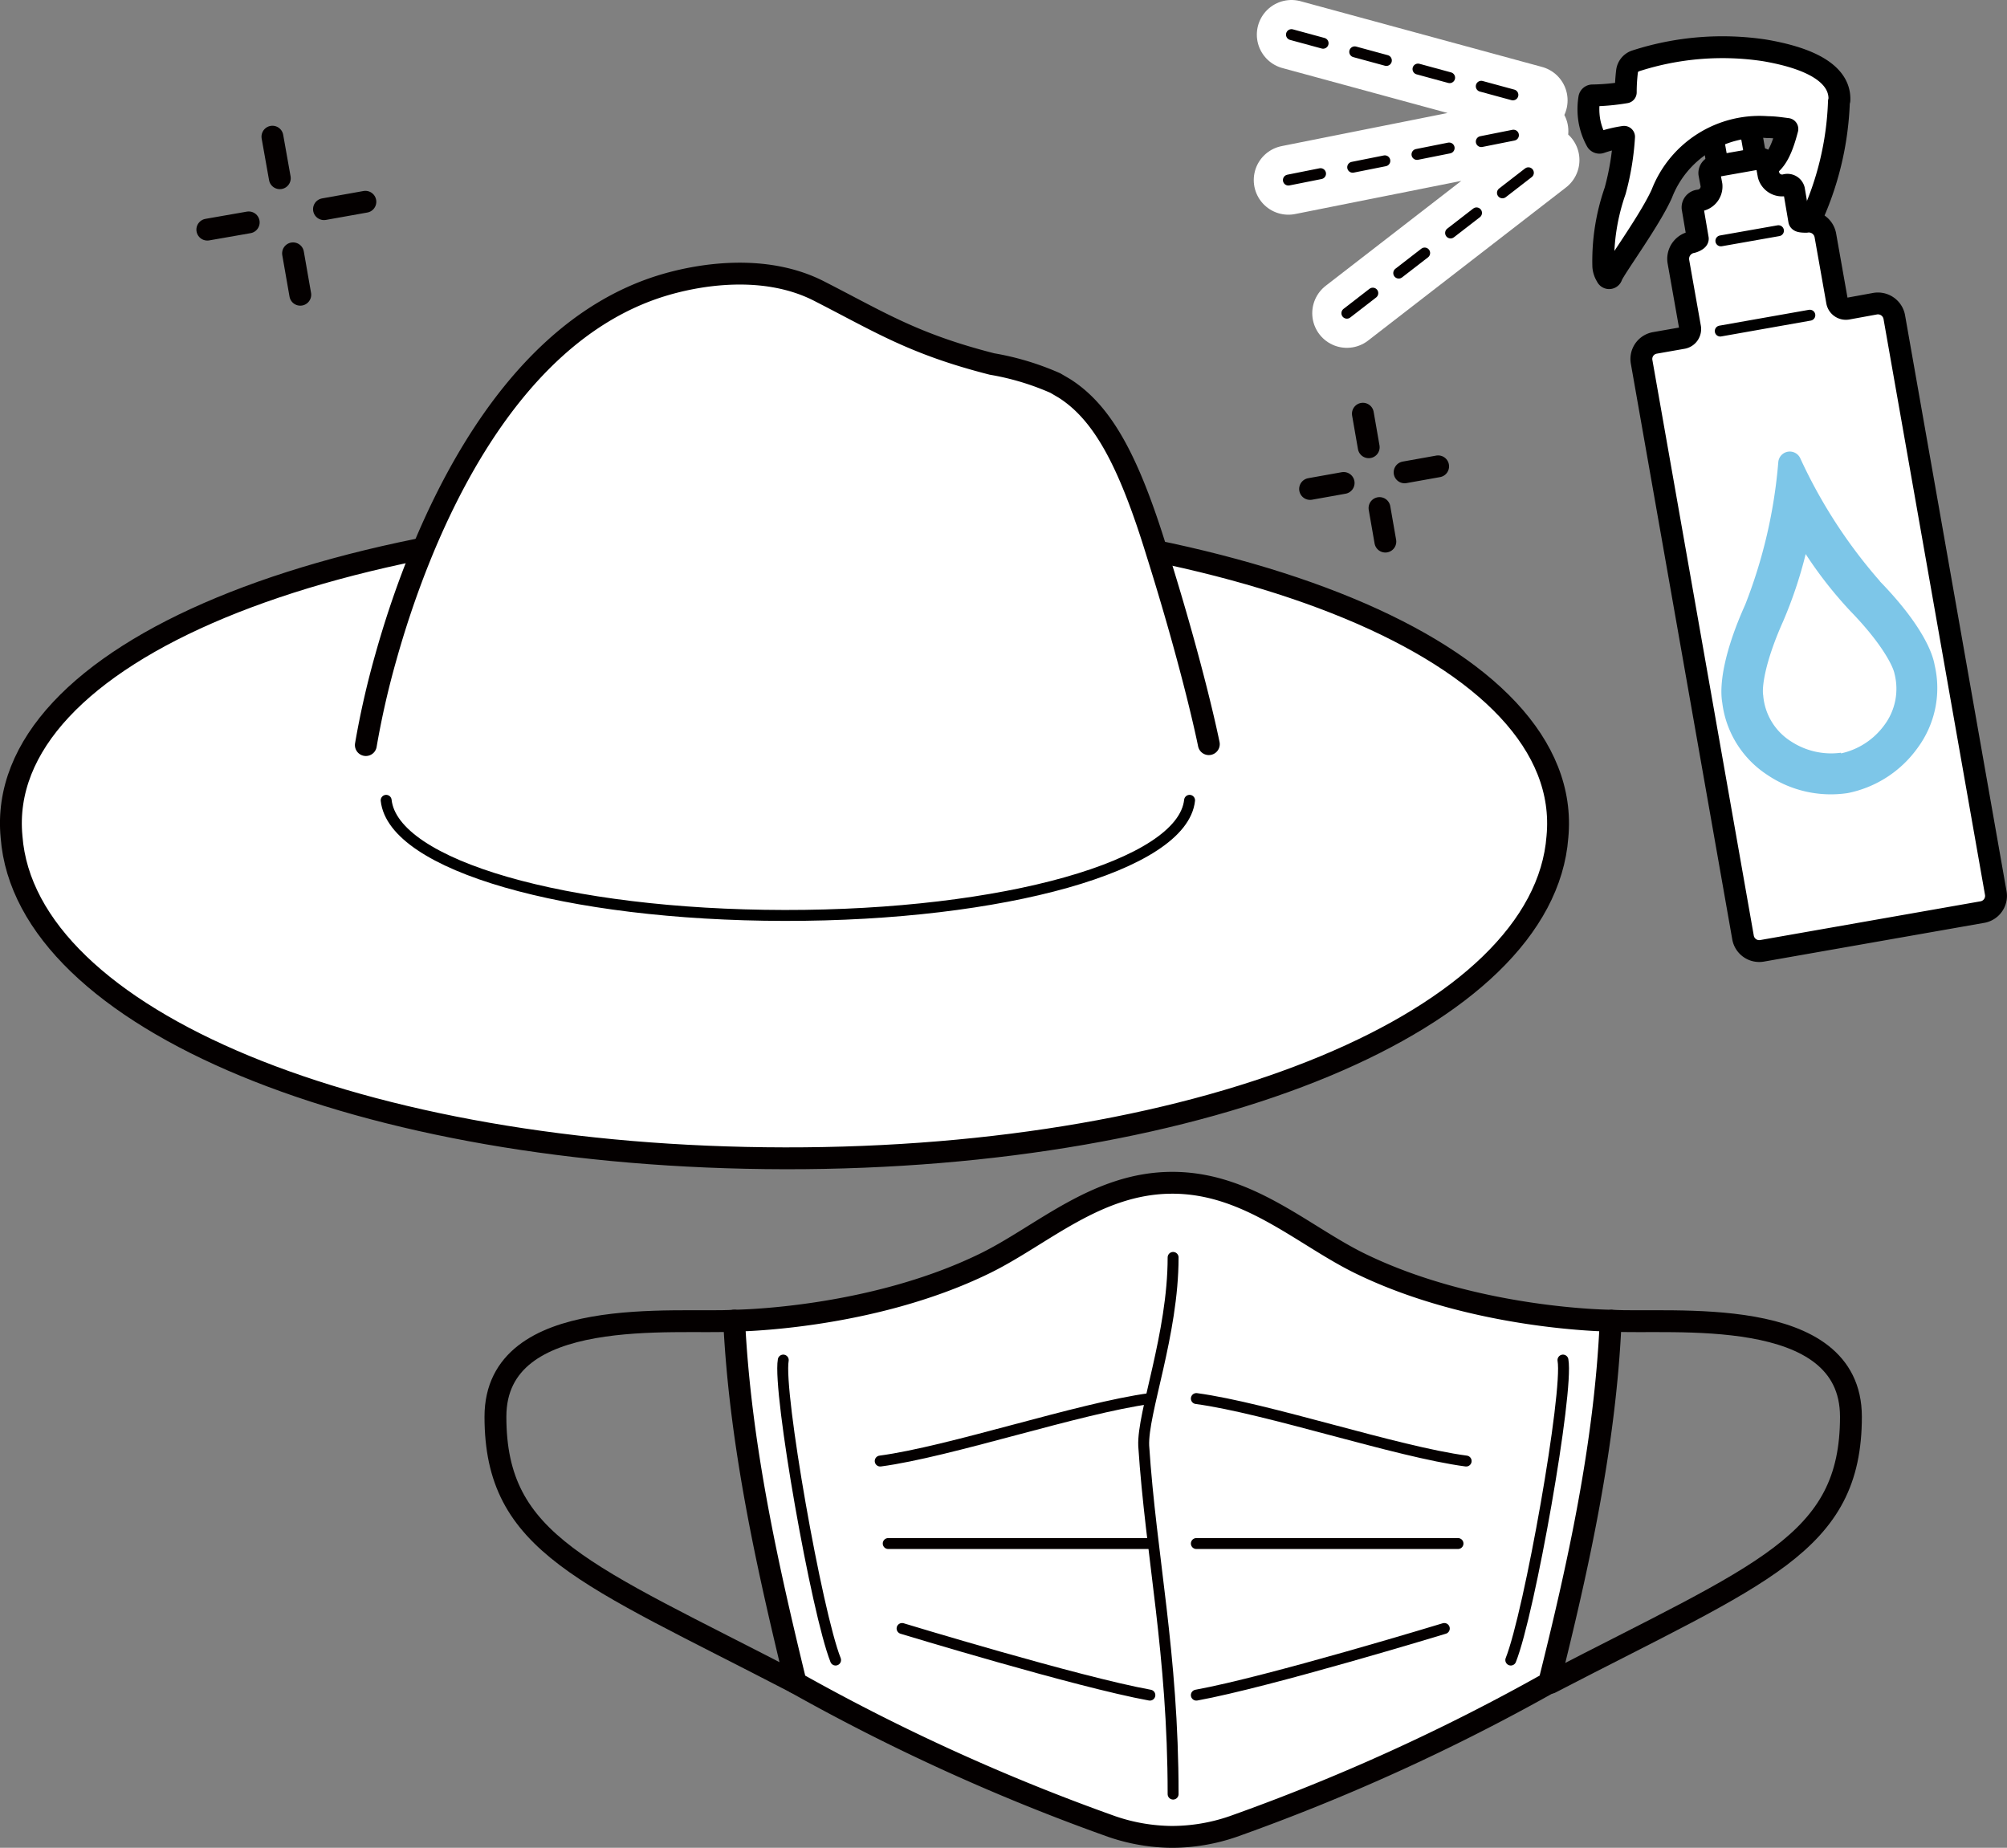 <svg xmlns="http://www.w3.org/2000/svg" viewBox="0 0 130.4 120.06"><rect x="0" y="0" width="130.4" height="120.06" fill="#808080" stroke="none"/><defs><style>.cls-1,.cls-11,.cls-2,.cls-8,.cls-9{fill:none}.cls-1{stroke:#fff;stroke-width:4.5px}.cls-1,.cls-10,.cls-11,.cls-2,.cls-4,.cls-8,.cls-9{stroke-linecap:round;stroke-linejoin:round}.cls-10,.cls-11,.cls-2,.cls-9{stroke:#040000}.cls-11,.cls-2,.cls-8{stroke-width:.71px}.cls-2{stroke-dasharray:2.13 2.13}.cls-10,.cls-4{fill:#fff}.cls-4,.cls-8{stroke:#000}.cls-10,.cls-4,.cls-9{stroke-width:1.42px}</style></defs><g id="レイヤー_2" data-name="レイヤー 2"><g id="デザイン1"><path class="cls-1" d="M83.91 2.25L99.6 6.52M87.51 20.35l12.86-9.95M83.71 11.7l15.94-3.18"/><path class="cls-2" d="M83.91 2.25L99.6 6.52M87.51 20.35l12.86-9.95M83.71 11.7l15.94-3.18"/><path stroke-width="1.42" stroke-miterlimit="10" stroke="#000" fill="#fff" d="M110.947 7.027l2.472-.436.667 3.782-2.472.436z"/><path class="cls-4" d="M119.51 6.52a1.93 1.93 0 00-.26-1.08c-.58-1-2.09-1.74-4.62-2.17a18.34 18.34 0 00-8.34.68.82.82 0 00-.58.7 11.78 11.78 0 00-.08 1.35 14.21 14.21 0 01-2.15.2.21.21 0 00-.22.18 4.55 4.55 0 000 1.43 4.29 4.29 0 00.47 1.35.22.22 0 00.27.1 8.41 8.41 0 011.52-.37 17.12 17.12 0 01-.58 3.51 13.8 13.8 0 00-.77 4.91 1.4 1.4 0 00.22.65.17.17 0 00.32 0c.14-.45 2.46-3.59 3.26-5.37a6.81 6.81 0 016.88-4.33c.46 0 .95.08 1.28.12-.32 1.22-.7 2.17-1.46 2.53-1.12.54-.83 2.62 0 2.91s2.17 2.18 2.9.62a19.82 19.82 0 001.91-7.84z"/><path class="cls-4" d="M121.84 19.73l-1.81.33a.58.58 0 01-.67-.47l-.76-4.29a1.09 1.09 0 00-1.25-.89c-.09 0-.43 0-.45-.08l-.34-2a.44.44 0 00-.54-.31.91.91 0 01-1.11-.64l-.14-.76a.46.46 0 00-.54-.31l-2.77.49a.45.45 0 00-.4.48l.14.75a.92.92 0 01-.83 1 .45.45 0 00-.4.48l.34 2c0 .09-.3.22-.39.23a1.1 1.1 0 00-.87 1.26l.76 4.29a.59.59 0 01-.47.67l-1.82.32a1.06 1.06 0 00-.86 1.23l6.59 37.41a1.07 1.07 0 001.23.86l14.33-2.52a1.07 1.07 0 00.86-1.24l-6.59-37.4a1.08 1.08 0 00-1.24-.89z"/><path d="M122.16 37.78a33 33 0 01-5.19-8 .75.75 0 00-.81-.43.75.75 0 00-.62.68 32.59 32.59 0 01-2.15 9.26c-1.35 3-1.7 5.16-1.49 6.37a6.55 6.55 0 002.9 4.67 7.37 7.37 0 005.25 1.2 7.35 7.35 0 004.53-2.92 6.54 6.54 0 001.12-5.39c-.21-1.2-1.28-3.11-3.58-5.47" fill="#7dc6e8"/><path d="M119.6 48.91a4.76 4.76 0 01-3.22-.73 3.9 3.9 0 01-1.82-3c-.09-.48.08-2.09 1.29-4.8a28.21 28.21 0 001.47-4.38 26.85 26.85 0 002.88 3.68c2.1 2.16 2.8 3.62 2.89 4.09a3.94 3.94 0 01-.68 3.37 4.73 4.73 0 01-2.79 1.81z" fill="#fff"/><path stroke-miterlimit="10" stroke="#000" fill="#fff" stroke-width=".71" stroke-linecap="round" d="M111.81 15.65l3.74-.66"/><path class="cls-8" d="M111.77 21.51l5.82-1.03"/><path class="cls-9" d="M90.01 35.19l-.38-2.18M88.55 26.88l.38 2.18M93.44 30.3l-2.18.39M87.3 31.38l-2.18.39M19.51 19.15l-.47-2.69M17.7 8.88l.48 2.7M23.74 13.11l-2.69.48M16.16 14.45l-2.69.47"/><path class="cls-10" d="M101.19 54.37C100.3 66.23 78.51 75.3 51 75.26S1.64 66.23.75 54.37C-.38 42.51 21.42 33.47 51 33.52s51.31 8.99 50.19 20.85z"/><path class="cls-8" d="M77.29 52c-.46 4.25-12.13 7.5-26.32 7.48S25.55 56.23 25.09 52"/><path class="cls-10" d="M23.77 48.41a55.33 55.33 0 011.3-5.71c2.16-7.71 7.4-20.83 17.84-24.11 2.42-.76 6.8-1.51 10.38.36 3.91 2 6.07 3.4 11.16 4.7a17.43 17.43 0 014.12 1.24l.58.34c2.49 1.58 4.18 4.7 6 10.61 2.46 7.82 3.39 12.51 3.39 12.51"/><path class="cls-9" d="M100.74 109.34c13.75-7.14 19.52-9 19.52-17.29 0-7.39-11.84-6-15.53-6.24"/><path class="cls-10" d="M72.24 118.68a133.11 133.11 0 01-20.54-9.34c-1.84-7.57-3.61-15.47-4-23.53 0 0 8.8-.06 16.29-3.72 3.72-1.82 7.25-5.24 12.18-5.24s8.47 3.42 12.19 5.24c7.49 3.66 16.29 3.72 16.29 3.72-.35 8.06-2.12 16-4 23.53a132.58 132.58 0 01-20.54 9.34 12.23 12.23 0 01-4 .67 12.27 12.27 0 01-3.87-.67z"/><path class="cls-9" d="M51.7 109.34c-13.74-7.14-19.51-9-19.51-17.29 0-7.39 11.84-6 15.52-6.24"/><path class="cls-11" d="M74.71 90.87c-4.59.62-13 3.46-17.52 4.06M74.71 100.29h-17M74.71 110.14c-4.68-.85-16.1-4.33-16.1-4.33M95.26 94.93c-4.53-.6-12.93-3.44-17.53-4.06M77.73 100.29h17M77.73 110.14c4.68-.85 16.11-4.33 16.11-4.33"/><path class="cls-11" d="M76.22 81.7c0 5-2 10.1-1.91 12.24.47 7.17 1.91 13.45 1.91 22.63M101.55 88.37c.37 2.07-2.17 16.43-3.39 19.49M50.89 88.37c-.36 2.07 2.18 16.43 3.4 19.49"/></g></g></svg>